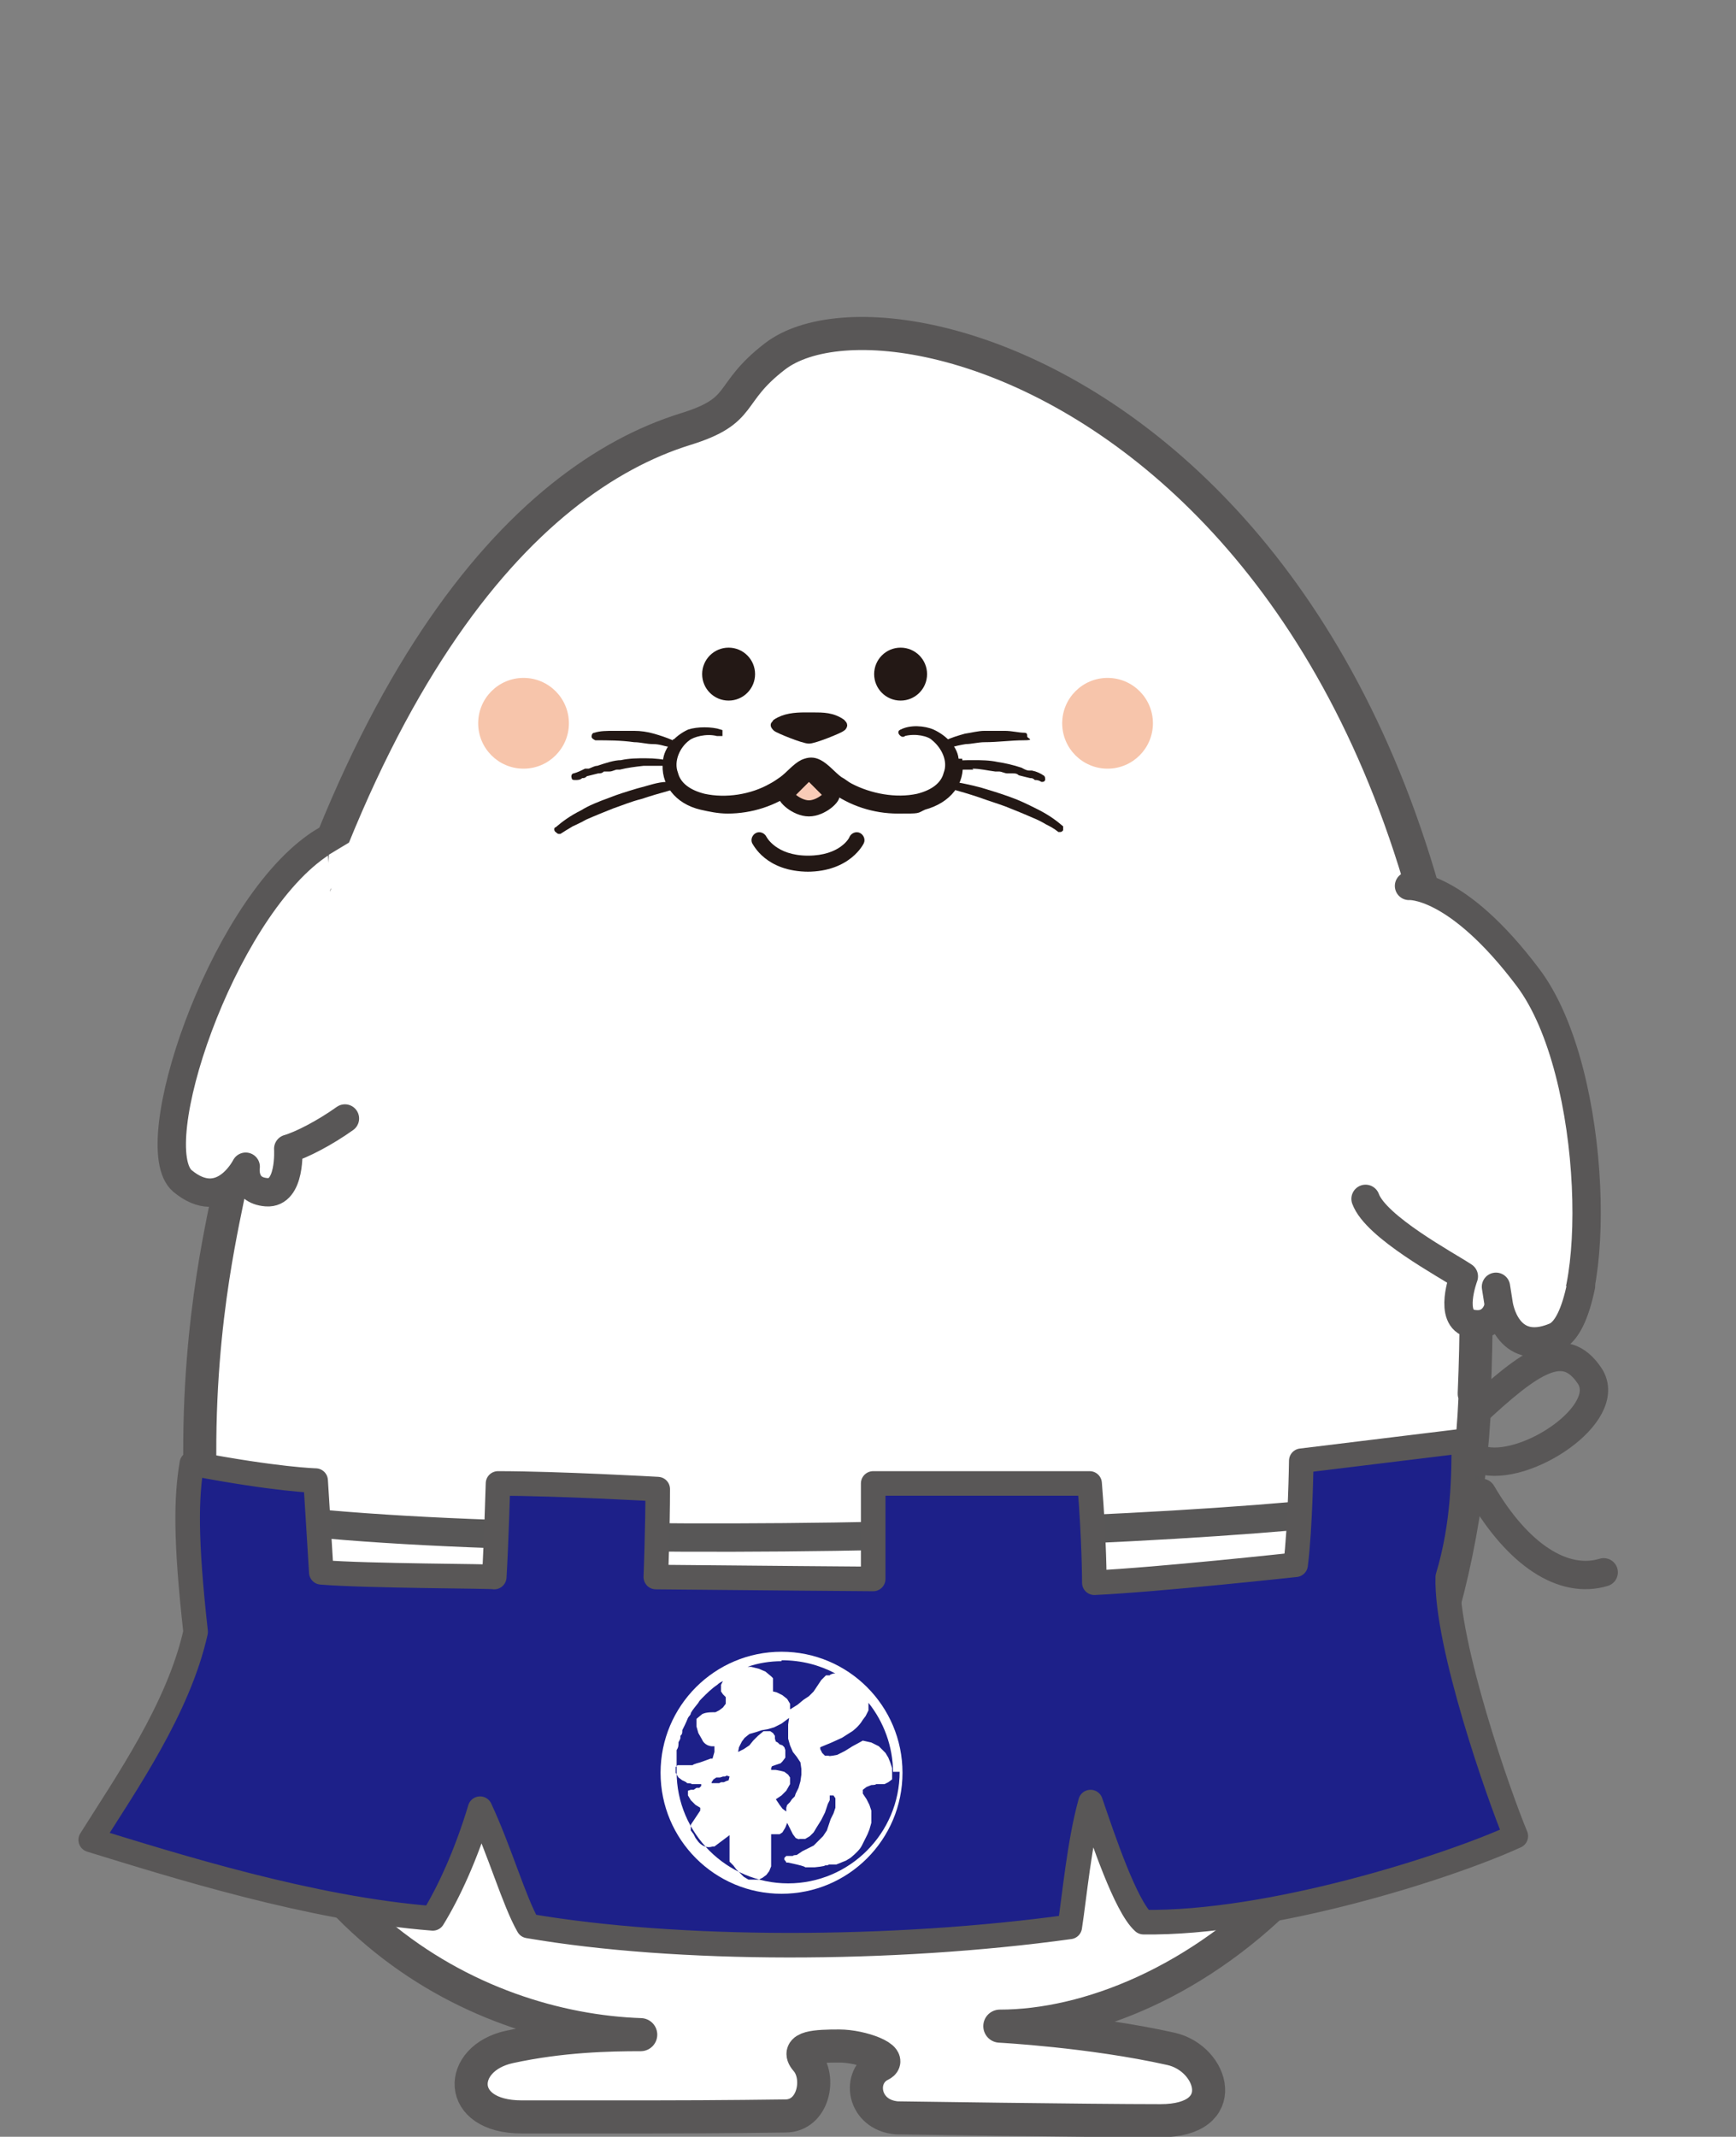 <?xml version="1.0" encoding="UTF-8"?>
<svg id="_レイヤー_2" data-name=" レイヤー 2" xmlns="http://www.w3.org/2000/svg" version="1.1" viewBox="0 0 183.7 226">
  <rect x="0" y="0" width="183.7" height="226" fill="#808080" stroke="none"/>
  <defs>
    <style>
      .cls-1, .cls-2, .cls-3, .cls-4, .cls-5, .cls-6 {
        stroke-width: 0px;
      }

      .cls-1, .cls-7, .cls-8 {
        fill: #231815;
      }

      .cls-2 {
        fill: #f8cbb7;
      }

      .cls-3 {
        fill-rule: evenodd;
      }

      .cls-3, .cls-4, .cls-9 {
        fill: #1d2089;
      }

      .cls-7 {
        stroke-width: .5px;
      }

      .cls-7, .cls-10, .cls-8 {
        stroke: #231815;
      }

      .cls-7, .cls-8 {
        stroke-miterlimit: 10;
      }

      .cls-10 {
        stroke-width: 1.7px;
      }

      .cls-10, .cls-11, .cls-12, .cls-13, .cls-9, .cls-14 {
        stroke-linecap: round;
        stroke-linejoin: round;
      }

      .cls-10, .cls-11, .cls-14 {
        fill: none;
      }

      .cls-11, .cls-12, .cls-13, .cls-9 {
        stroke: #595757;
      }

      .cls-11, .cls-13, .cls-14 {
        stroke-width: 3px;
      }

      .cls-12 {
        stroke-width: 3.5px;
      }

      .cls-12, .cls-13, .cls-5 {
        fill: #fff;
      }

      .cls-8 {
        stroke-width: .7px;
      }

      .cls-9 {
        stroke-width: 2.6px;
      }

      .cls-14 {
        stroke: #585757;
      }

      .cls-6 {
        fill: #f7c5ab;
      }
    </style>
  </defs>
  <g id="_レイヤー_1-2" data-name=" レイヤー 1-2">
    <g>
      <path class="cls-12" d="M156,147.4c4.3-100.1-60.6-120-74-109.7-5.2,4-3,5.7-9.5,7.7-16.7,5.2-37.4,26.1-48.9,83.7-1.2,6.1-3.9,20.5-1.5,39.5,4.3,34.2,28.2,46,45.7,46.6-3.3,0-8.4.1-13.9,1.3s-5.7,7.4,1.3,7.4h13.7c7.2,0,14.2-.1,14.2-.1,3,0,3.8-4.1,2.2-5.9-1.2-1.4,1.1-1.5,3.5-1.5s5.8,1.3,4.4,2c-2.5,1.2-1.9,5.3,1.7,5.6,0,0,20.3.3,27.9.3s5.6-6.6,1.1-7.6c-8.5-1.9-18.1-2.4-18.1-2.4,18.4,0,48.2-18.5,50.3-66.8h0Z"/>
      <circle class="cls-6" cx="55.4" cy="76.5" r="4.8"/>
      <circle class="cls-6" cx="117.2" cy="76.5" r="4.8"/>
      <g>
        <path class="cls-1" d="M71.2,78.3c-.7-.3-1.3-.5-2-.7s-1.4-.3-2.1-.3h-2.1c-.8,0-1.5,0-2.1.2-.2,0-.3.2-.3.4s.2.3.4.4c1.3,0,2.7,0,4.1.2.7,0,1.3.2,2,.2s1.1.2,1.7.3h.3c.2,0,.3,0,.4-.3,0-.2,0-.4-.2-.5h-.1Z"/>
        <path class="cls-1" d="M70.9,80.5c-.7-.2-1.6-.3-2.6-.3h0c-.8,0-1.7,0-2.6.2-.7,0-1.6.3-2.5.6-.3,0-.6.2-.9.3,0,0-.2,0-.4,0-.4.2-.8.4-1.2.5-.2,0-.3.3-.2.5,0,.2.2.2.4.2s0,0,0,0c.2,0,.5,0,.7-.2.2,0,.3,0,.5-.2l1.2-.3c.2,0,.4,0,.6-.2h.6c.3,0,.6-.2.8-.2h.3c.8-.2,1.6-.3,2.5-.4h2.5c.2,0,.4,0,.4-.3s0-.4-.3-.4h.2Z"/>
        <path class="cls-1" d="M70.6,82.7c-1,0-2,.4-3.2.7-1,.3-2,.6-3,1-1.1.4-2.1.8-2.9,1.3-1.2.6-2,1.2-2.7,1.8-.2,0-.2.4,0,.5,0,0,.2.2.3.2h.2c.3-.2.8-.5,1.3-.8.4-.2.9-.4,1.4-.7.9-.4,1.9-.8,2.9-1.2.9-.3,1.8-.7,3-1,.9-.3,1.9-.6,3-.9.2,0,.3-.2.3-.5s-.2-.3-.4-.3h-.2Z"/>
        <path class="cls-1" d="M100.2,79.1h.3c.6-.2,1.1-.3,1.7-.4.6,0,1.3-.2,2-.2,1.4,0,2.8-.2,4.1-.2s.4-.2.4-.4,0-.4-.3-.4c-.6,0-1.3-.2-2.1-.2h-2.1c-.7,0-1.4.2-2.1.3-.7.2-1.4.4-2,.7-.2,0-.3.3-.2.5,0,.2.2.3.4.3h-.1Z"/>
        <path class="cls-1" d="M102.9,81.3c.8,0,1.6.2,2.4.3h.4c.3,0,.6.2.9.2h.2c0,0,.2,0,.4,0,.2,0,.4,0,.6.2l1.2.3c.2,0,.3,0,.5.2.2,0,.4,0,.7.2h0c.2,0,.3,0,.4-.2,0-.2,0-.4-.2-.5-.3-.2-.7-.4-1.2-.5,0,0-.2,0-.3,0-.3,0-.6-.2-.8-.3-.9-.3-1.8-.5-2.5-.6-.9-.2-1.8-.2-2.6-.2h0c-1,0-1.9,0-2.6.3-.2,0-.3.2-.3.4s.2.3.4.3h2.5,0Z"/>
        <path class="cls-1" d="M112.5,87.4c-.7-.6-1.5-1.2-2.7-1.8s-1.8-.9-2.9-1.3c-1.1-.4-2.1-.7-3.1-1-1.1-.3-2.2-.5-3.2-.7-.2,0-.4,0-.4.3s0,.4.3.5c1.1.3,2.1.6,3,.9,1.1.4,2.1.7,2.9,1,1,.4,2,.8,2.9,1.2.5.2.9.4,1.4.7.4.2.8.4,1.3.8h.2c0,0,.2,0,.3-.2,0-.2,0-.4,0-.5h0Z"/>
      </g>
      <path class="cls-8" d="M86,75.7c1.1,0,2.1,0,3.1.7q.2.2.2.3c0,0,0,.2-.2.3-.2.2-2.9,1.3-3.5,1.3h0c-.6,0-3.3-1.1-3.5-1.3,0,0-.2-.2-.2-.3s0,0,.2-.3c.9-.6,2-.7,3.1-.7h.8Z"/>
      <g>
        <path class="cls-2" d="M85.1,82l-1.9,1.9c-.3.3,1.1,1.6,2.4,1.6s2.7-1.3,2.4-1.6l-1.9-1.9c-.3-.3-.7-.3-1,0h0Z"/>
        <path class="cls-10" d="M85.1,82l-1.9,1.9c-.3.3,1.1,1.6,2.4,1.6s2.7-1.3,2.4-1.6l-1.9-1.9c-.3-.3-.7-.3-1,0h0Z"/>
      </g>
      <path class="cls-7" d="M101.2,80.5c0-1.3-1.2-2.5-2.5-3.1-.9-.4-2.4-.5-3.3,0,0,0-.2,0,0,.2s.2,0,.3,0c1.2-.3,2.6,0,3.1.5,1.1.9,1.8,2.4,1.3,3.7-.3,1.2-1.4,2-3,2.4-2.3.5-5,0-7.1-1.1-.4-.2-.7-.5-1.1-.7-.7-.5-1.4-1.4-2.2-1.8h0c-.6-.3-1.1-.3-1.8,0h0c-.8.4-1.5,1.3-2.2,1.8-.3.2-.7.5-1.1.7-2.1,1.2-4.8,1.6-7.1,1.1-1.6-.4-2.7-1.2-3-2.4-.5-1.3.2-2.9,1.3-3.7.5-.4,1.9-.8,3.1-.5h.3s0-.2,0-.2c-.9-.3-2.4-.3-3.3,0-1.3.6-2.4,1.8-2.5,3.1-.3,2.3,1.2,4.3,3.8,4.9.9.2,1.8.4,2.8.4,2.5,0,5-.8,7-2.3.7-.5,1.3-1.2,1.9-2h.2c.6.8,1.2,1.5,1.9,2,2,1.5,4.5,2.3,7,2.3s1.9,0,2.8-.4c2.6-.7,4.1-2.6,3.8-4.9h-.2Z"/>
      <path class="cls-1" d="M85.6,92.2c-4.6,0-5.9-2.9-6-3-.2-.4,0-.9.4-1.1.4-.2.9,0,1.1.4,0,0,1,2,4.4,2s4.4-1.9,4.4-2c.2-.4.7-.6,1.1-.4s.6.7.4,1.1c0,0-1.4,3-6,3h.2Z"/>
      <circle class="cls-1" cx="77.1" cy="71.3" r="2.8"/>
      <circle class="cls-1" cx="95.3" cy="71.3" r="2.8"/>
      <path class="cls-14" d="M21.9,159.5c26.1,5.6,120.8,2.9,133.8-2"/>
      <path class="cls-9" d="M20.4,154.8c8.9,1.7,13,1.8,13,1.8.2,3.1.6,9.7.6,9.7,4.8.4,18.3.4,18.3.5.2-3.2.4-9.9.4-9.9,6.3,0,16.9.6,16.9.6,0,4-.2,9.3-.2,9.3,9.7.1,23,.2,23,.2v-10.1h22.9c.5,6,.5,10.5.5,10.5,6.6-.3,21.3-1.9,21.3-1.9.5-3.9.6-11,.6-11,7.4-.9,17.2-2.1,17.2-2.1,0,3.4,0,8.8-1.7,14.4-.2,7.1,5.4,23.1,7.2,27.4-7.2,3.3-26,9.3-39.4,9.1-1.9-1.7-4.3-8.9-5.6-12.7-1.2,4.3-1.7,10-2.2,13.2-18.8,2.6-41.6,2.6-57.3-.1-1.5-2.6-3-7.9-5.1-12.4-1.5,5-3.4,9-5,11.6-12.9-1-27.4-5.6-36.2-8.3,3.7-5.9,9.3-13.9,11.1-22-1.1-9.9-1-14.2-.4-17.8h0Z"/>
      <circle class="cls-5" cx="82.7" cy="187.5" r="12.8"/>
      <g>
        <polygon class="cls-3" points="76.5 187.9 76.2 188 75.8 188 75.5 188.2 75.3 188.5 75.3 188.6 76.1 188.6 76.3 188.5 76.6 188.5 76.8 188.4 77.1 188.3 77.2 187.9 76.9 187.8 76.7 187.9 76.5 187.9"/>
        <path class="cls-4" d="M94.5,187.5c0-2.8-1-5.4-2.6-7.4v.8l-.3.6-.3.4c-.4.7-1.1,1.2-1.1,1.2l-1.1.7-1.1.5-1.2.5v.2l.2.4.3.3h.4c0,.1.9-.1.9-.1l.8-.4.8-.5c.2-.1,1.1-.6,1.1-.6l.9.2.8.4.7.7.3.5.2.5.2.6v1.2c0,0-.4.3-.4.3l-.4.2h-.9c0,.1-.5.1-.5.1l-.5.2-.4.3v.4l.4.6.3.6.2.6v.6c0,0,0,.7,0,.7l-.2.7-.2.5-.3.6-.3.6h0c-.2.4-.6.8-1.2,1.3l-.5.3-.5.2-.5.2h-.8c0,.1-.4.1-.4.1,0,.1-1.1.2-1.1.2h-1c0-.1-.9-.3-.9-.3l-.9-.2h-.2c0-.1-.2-.3-.2-.3v-.2l.2-.2h.7c0-.1.4-.1.4-.1l.6-.4.6-.3.6-.3.5-.5.5-.5.4-.6.2-.6.2-.6.3-.6.2-.6v-1l-.2-.3h-.4c0-.1,0,.1,0,.1v.4l-.2.4-.3.9-.4.8-.5.8-.3.5-.4.4-.5.3h-.6c0,.1-.4-.1-.4-.1l-.3-.4-.2-.4-.2-.4-.2-.4-.2.5-.3.5-.3.2h-.9v3.4l-.2.5-.3.4-.4.3-.4.2h-1.1l-.5-.3-.4-.4-.4-.4-.3-.4-.4-.4v-2.8l-.4.3-.4.3-.4.3-.4.3h-.2c-.9.3-1.5-.5-1.5-.5l-.3-.4-.2-.4-.3-.4v-.6l.2-.3.2-.3.2-.3.2-.3.2-.3v-.3l-.5-.3-.5-.5-.3-.5v-.5c0,0,.3-.1.3-.1h.3l.3-.2h.3l.2-.2v-.2h-1c0-.1-.5-.1-.5-.1,0-.1-.5-.3-.5-.3l-.4-.3-.3-.5v-.6l.2-.2h1.6c0-.1.8-.3.8-.3l1.1-.4h.2l.2-.7v-.6h-.3c-.8-.1-1-.7-1-.7h0l-.4-.7-.2-.7v-.8l.6-.5s.3-.2,1.1-.2h.3l.4-.2.4-.3.3-.4v-.7c0,0-.3-.3-.3-.3l-.2-.3v-.7l.2-.4h0c-.2.1-.4.2-.6.4h0c-.6.4-1.1.9-1.6,1.4h0c-.2.2-.3.3-.4.5h0c-.3.4-.6.7-.8,1.1h0c0,.2-.2.3-.3.5h0c-.2.5-.4.9-.6,1.3h0c0,.3,0,.4-.2.6v.2c0,.2-.2.4-.2.5h0c0,.3,0,.5-.2.8h0v2.3c0,6.5,5.3,11.8,11.8,11.8s11.8-5.3,11.8-11.8h-.8Z"/>
        <polygon class="cls-3" points="79.3 184.6 79.7 184.1 80.2 183.6 80.8 183.1 81.1 183.1 81.5 183.1 81.8 183.3 82 183.6 82 183.9 82.1 184.2 82.3 184.3 82.5 184.5 82.8 184.6 83 184.8 83.1 185.1 83.1 185.5 83.1 185.9 82.8 186.3 82.6 186.5 82.3 186.6 82 186.7 81.7 186.8 81.6 187 81.6 187.2 82.1 187.2 82.6 187.3 83 187.4 83.4 187.7 83.6 188 83.6 188.4 83.6 188.7 83.2 189.4 82.7 189.9 82.1 190.3 82.3 190.6 82.5 190.9 82.8 191.3 83.2 191.6 83.2 191.2 83.3 190.9 83.6 190.6 83.8 190.3 84.1 190 84.2 189.7 84.5 189.1 84.7 188.4 84.8 187.7 84.8 187.1 84.7 186.4 84.3 185.8 83.9 185.3 83.6 184.6 83.4 183.9 83.4 183.2 83.4 182.4 83.5 181.7 82.7 182.3 81.9 182.7 81.2 182.9 80.6 183 80 183.2 79.3 183.4 78.8 183.8 78.5 184.2 78.2 184.8 78.1 185.3 78.7 185 79.3 184.6"/>
        <path class="cls-3" d="M82.7,175.7c-1.2,0-2.5.2-3.6.6h.4l.8.2.7.3.6.5.2.2v1.4c0,0,.4.1.4.1l.6.3.5.4.3.5v.6c0,0,.8-.5.8-.5l.6-.5.6-.4.5-.5.4-.6.4-.6.5-.5h.4c0-.1.4-.2.4-.2h.2c-1.7-.9-3.6-1.4-5.7-1.4h0Z"/>
      </g>
      <path class="cls-11" d="M155.9,149.6c6.1-5.7,9.6-8.1,12.3-4.1s-6.9,10.3-11.5,8.9"/>
      <path class="cls-11" d="M156.8,157.9c3.8,6.5,8.6,9.7,12.9,8.4"/>
      <path class="cls-13" d="M144.5,126.8c1.1,3,8.6,7,10.4,8.2,0,0-1.7,4.5.8,5s2.9-1.9,2.9-1.9c0,0,.9,5.6,5.9,3.4s4.8-28-2.8-38.1-12.6-9.7-12.6-9.7"/>
      <path class="cls-13" d="M167.3,136c-.6,2.9-1.5,4.9-2.8,5.4-5.1,2.1-5.9-3.4-5.9-3.4l-.3-1.9"/>
      <path class="cls-13" d="M36.5,118.3c-2.1,1.5-4.6,2.8-6,3.2,0,0,.3,4.8-2.3,4.6s-2.2-2.7-2.2-2.7c0,0-2.5,5-6.7,1.5-4.2-3.6,4-28.2,14.2-35.4.4-.3.8-.5,1.1-.7"/>
      <polygon class="cls-5" points="41.6 86.3 34.6 94.5 34.8 90.4 41.6 86.3"/>
    </g>
  </g>
</svg>